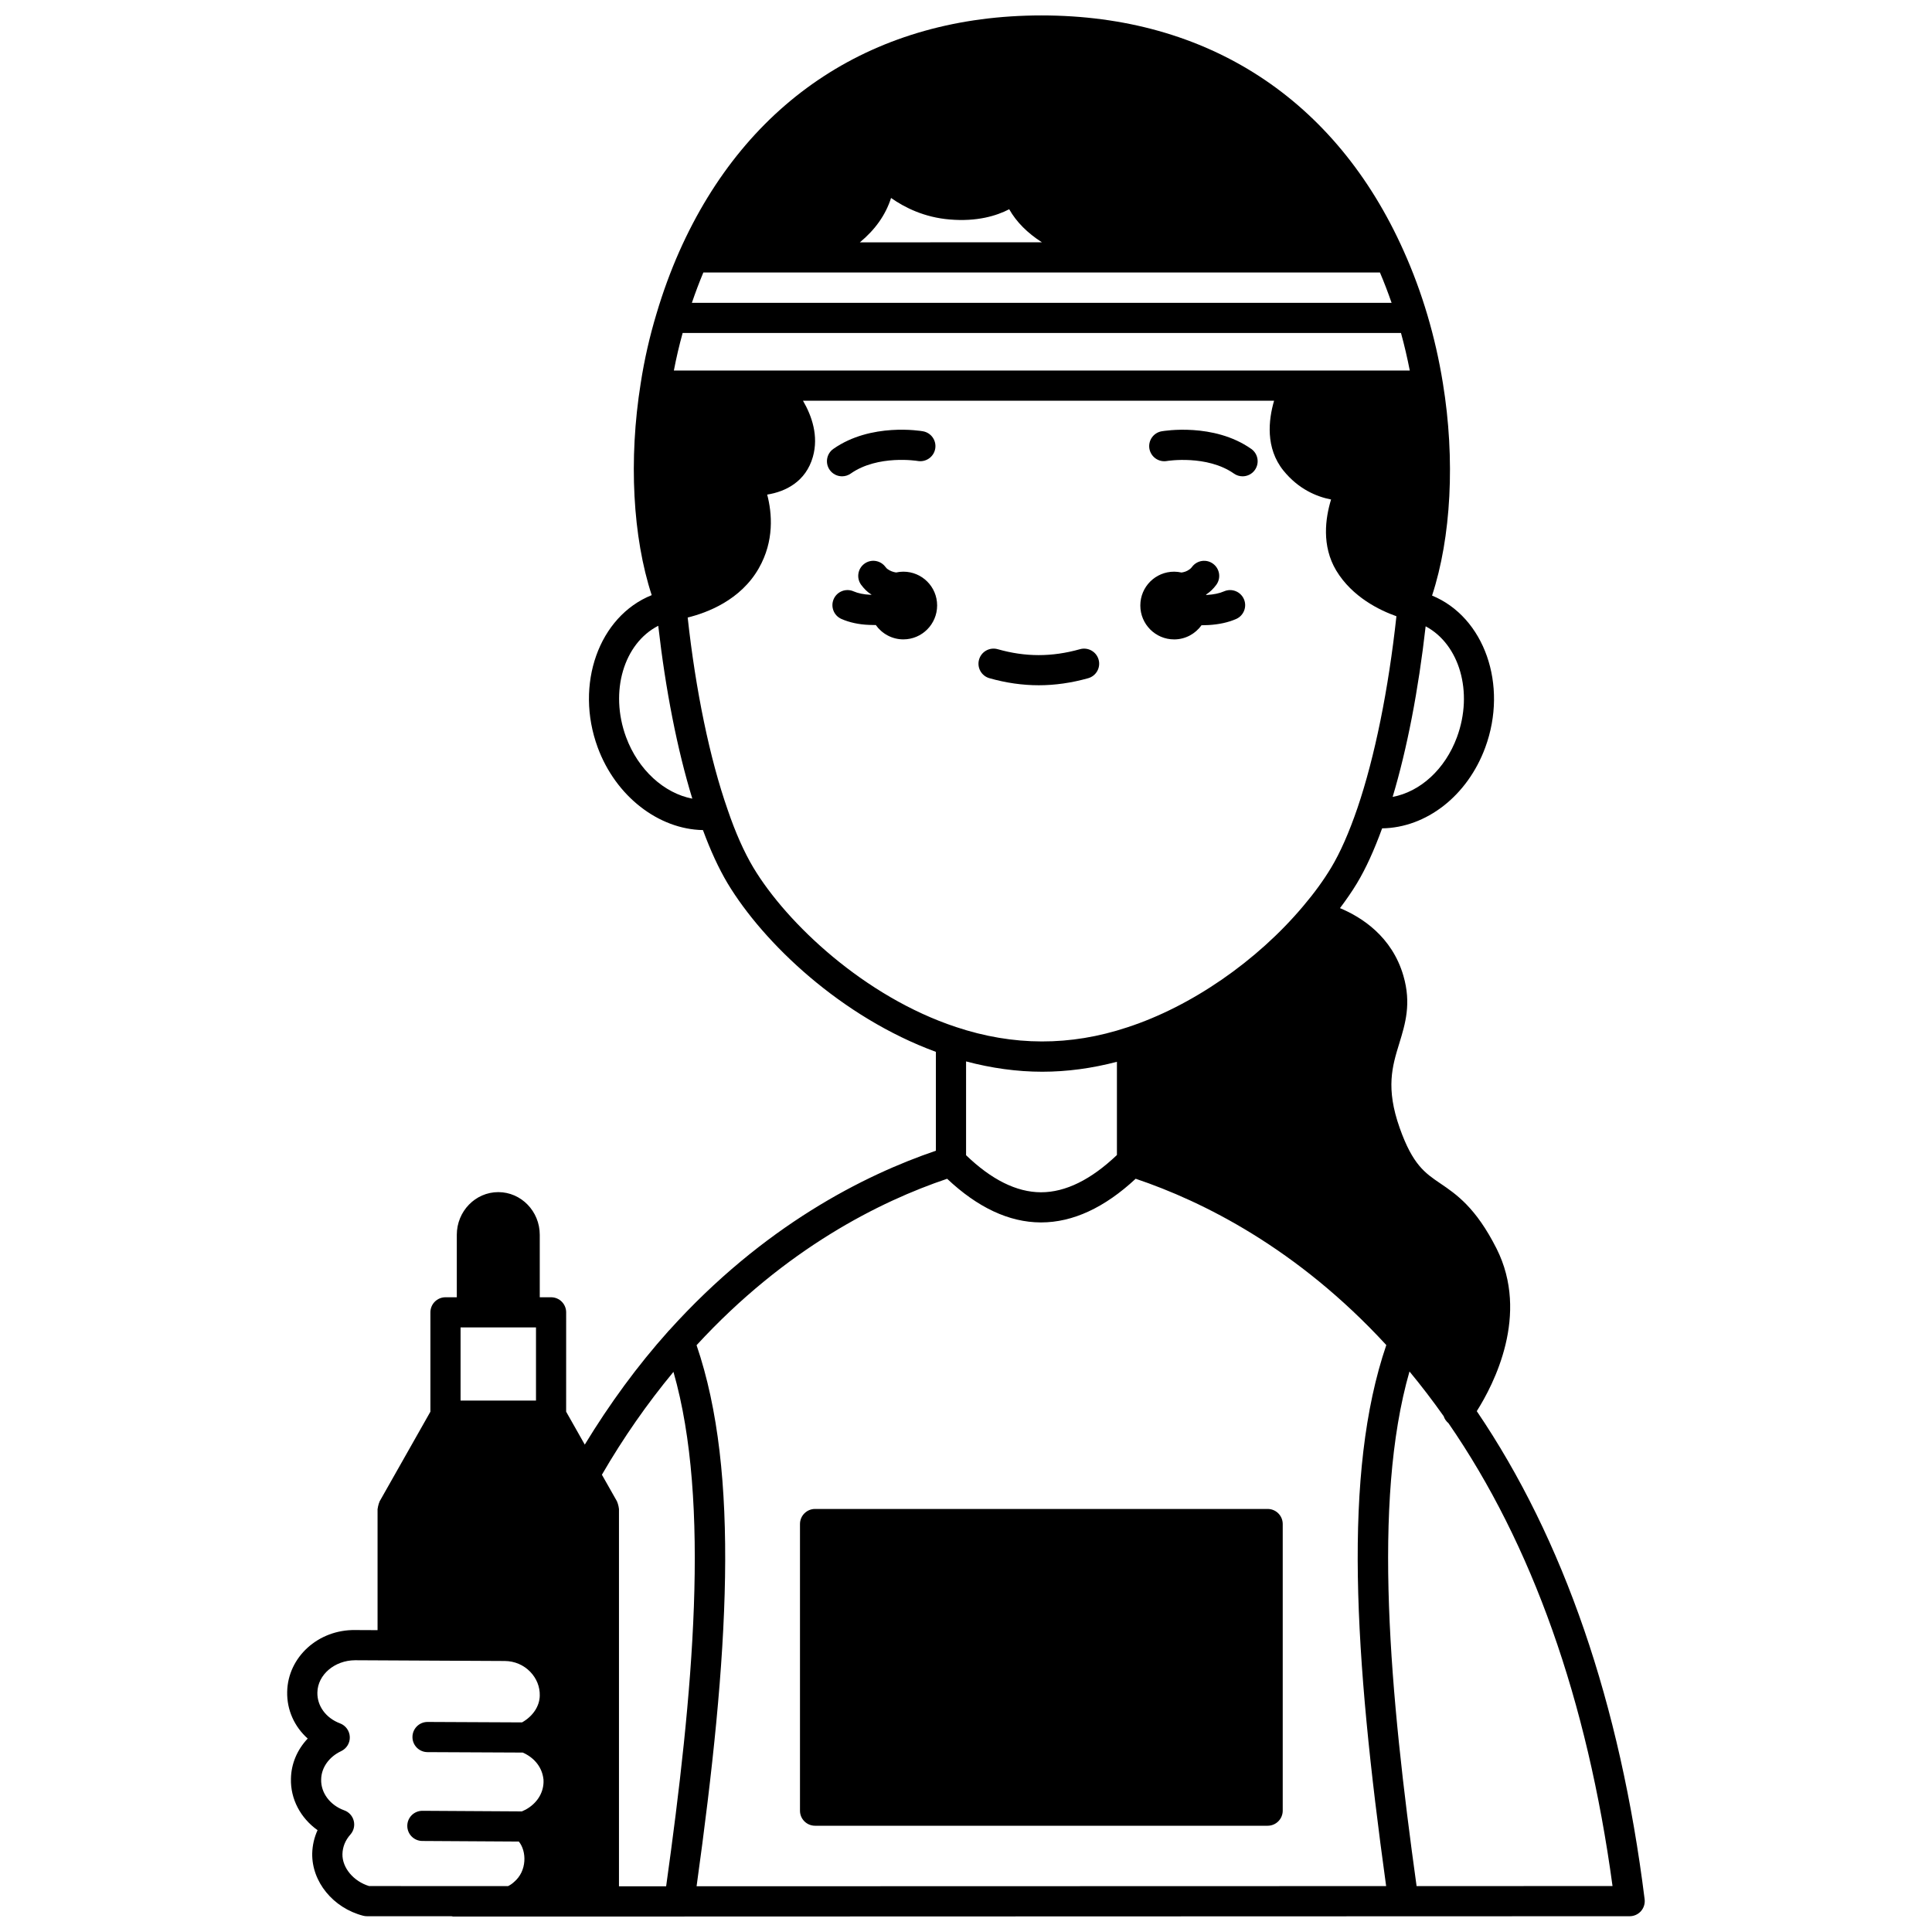 <?xml version="1.0" encoding="UTF-8"?>
<!-- Uploaded to: ICON Repo, www.iconrepo.com, Generator: ICON Repo Mixer Tools -->
<svg width="800px" height="800px" version="1.1" viewBox="144 144 512 512" xmlns="http://www.w3.org/2000/svg">
 <defs>
  <clipPath id="a">
   <path d="m220 148.09h360v503.81h-360z"/>
  </clipPath>
 </defs>
 <path d="m455.15 313.45c3.008 0 5.644-1.496 7.277-3.766 0.07 0 0.141 0.012 0.211 0.012 0.559 0 1.113-0.016 1.668-0.051 2.789-0.168 5.168-0.691 7.273-1.602 2.023-0.883 2.949-3.238 2.07-5.262-0.883-2.023-3.234-2.953-5.262-2.07-1.227 0.535-2.715 0.848-4.562 0.957-0.059 0.004-0.109-0.004-0.168 0-0.012-0.035-0.023-0.074-0.035-0.113 0.027-0.02 0.059-0.031 0.09-0.051 0.934-0.605 1.812-1.438 2.59-2.484 1.328-1.766 0.969-4.273-0.801-5.598-1.758-1.328-4.269-0.965-5.594 0.801-0.309 0.41-0.504 0.543-0.758 0.719-0.633 0.473-1.352 0.688-2.039 0.785-0.637-0.141-1.289-0.223-1.957-0.223-4.957 0-8.957 3.996-8.957 8.957-0.004 4.949 3.996 8.988 8.953 8.988z"/>
 <path d="m383.39 295.5c-0.66 0-1.305 0.078-1.922 0.215-0.734-0.113-1.543-0.371-2.312-0.941-0.02-0.012-0.215-0.145-0.523-0.555-1.324-1.766-3.832-2.129-5.594-0.801-1.766 1.324-2.125 3.828-0.801 5.598 0.781 1.043 1.656 1.879 2.356 2.32 0.109 0.082 0.219 0.121 0.332 0.199-0.008 0.027-0.016 0.055-0.027 0.082-0.098-0.004-0.176 0.008-0.273 0-1.676-0.066-3.246-0.387-4.414-0.902-2.023-0.891-4.379 0.023-5.273 2.039-0.891 2.019 0.023 4.383 2.043 5.273 2.098 0.926 4.637 1.477 7.289 1.574 0.5 0.027 1.008 0.039 1.512 0.039 0.102 0 0.195-0.012 0.297-0.016 1.633 2.293 4.293 3.816 7.312 3.816 4.957 0 8.957-4.039 8.957-8.996-0.004-4.953-4-8.945-8.957-8.945z"/>
 <path d="m453.25 266.17c0.094-0.02 10.594-1.691 17.754 3.332 0.699 0.492 1.5 0.727 2.289 0.727 1.258 0 2.5-0.59 3.273-1.699 1.266-1.809 0.832-4.301-0.977-5.57-9.953-6.988-23.18-4.762-23.738-4.664-2.172 0.383-3.625 2.453-3.246 4.629 0.402 2.172 2.438 3.621 4.644 3.246z"/>
 <path d="m369.45 269.5c7.191-5.051 17.633-3.359 17.77-3.332 2.172 0.363 4.238-1.078 4.621-3.246 0.383-2.176-1.074-4.25-3.25-4.629-0.555-0.102-13.789-2.324-23.738 4.664-1.809 1.266-2.246 3.762-0.977 5.57 0.777 1.105 2.016 1.699 3.273 1.699 0.801 0 1.605-0.234 2.301-0.727z"/>
 <g clip-path="url(#a)">
  <path d="m535.36 517.97c4.496-7.098 14.07-25.574 5.234-43.098-5.492-10.883-10.695-14.402-14.871-17.238-4.102-2.777-7.344-4.977-10.789-14.715-3.742-10.586-1.977-16.336-0.105-22.426 1.586-5.172 3.231-10.527 1.09-17.895-3.027-10.449-11.117-15.559-16.809-17.934 1.652-2.207 3.188-4.402 4.477-6.551 2.363-3.914 4.559-8.75 6.691-14.59 11.656-0.164 22.602-8.562 27.336-21.441 6.098-16.582-0.262-34.562-14.102-40.246 5.059-15.426 6.18-36.047 2.863-56.32-1.984-12.297-5.473-24.066-10.371-34.977-17.973-40.27-52.07-62.449-95.996-62.449-43.941 0-78.023 22.195-95.965 62.508-0.008 0.016-0.012 0.031-0.02 0.043-0.004 0.012-0.012 0.023-0.016 0.039-2.309 5.219-4.332 10.742-6.012 16.406-1.832 6.055-3.246 12.277-4.199 18.473-3.246 20.273-2.109 40.824 2.914 56.16-14.012 5.625-20.438 23.707-14.312 40.359 4.769 12.961 16.156 21.703 27.891 21.902 1.98 5.367 4.16 10.129 6.535 14.117 9.539 15.859 30.125 35.449 55.195 44.656v26.199c-18.949 6.453-45.699 19.867-70.715 47.637-0.027 0.027-0.066 0.035-0.098 0.062-0.055 0.055-0.078 0.125-0.133 0.18-0.012 0.016-0.027 0.027-0.039 0.043-8.102 9.055-15.473 19.141-22.062 29.961l-4.938-8.723 0.004-26.328c0-2.207-1.785-3.996-3.996-3.996h-3v-16.551c0-6.242-4.93-11.312-10.992-11.312-6.066 0-10.992 5.078-10.992 11.312v16.551h-3c-2.211 0-3.996 1.793-3.996 3.996v26.328l-13.473 23.793c-0.039 0.066-0.035 0.145-0.066 0.211-0.121 0.238-0.18 0.496-0.246 0.754-0.066 0.266-0.145 0.516-0.16 0.785-0.016 0.082-0.059 0.145-0.059 0.223v32.129l-5.898-0.027c-9.848-0.156-17.891 7.203-18.055 16.387-0.102 4.797 1.922 9.219 5.441 12.371-2.758 2.91-4.375 6.652-4.441 10.625-0.156 5.41 2.559 10.461 7.051 13.648-0.875 1.918-1.355 3.984-1.414 6.141-0.148 7.523 5.531 14.484 13.512 16.543 0.332 0.082 0.672 0.125 1.008 0.125h22.391c0.137 0.016 0.258 0.078 0.395 0.078h59.969l251.86-0.078c1.148 0 2.238-0.492 3-1.352 0.754-0.859 1.105-2.004 0.969-3.141-6.484-51.949-21.461-95.43-44.488-129.36zm-135.34-92.684c6.746 1.793 13.512 2.734 20.191 2.734 6.555 0 13.191-0.906 19.785-2.633v24.703c-6.856 6.527-13.609 9.875-20.098 9.875h-0.07c-6.441-0.023-13.102-3.356-19.809-9.824zm130.1-85.957c-3.164 8.598-9.789 14.504-17.055 15.859 3.848-12.84 6.824-28.277 8.746-45.207 8.934 4.746 12.703 17.395 8.309 29.348zm-207.54-97.129c0.645-3.344 1.41-6.66 2.328-9.953h190.37c0.898 3.266 1.672 6.59 2.332 9.953zm57.559-45.738c3.625 2.559 8.848 5.152 15.543 5.703 7.25 0.621 12.414-0.98 15.766-2.711 1.93 3.402 4.844 6.301 8.676 8.762l-48.25 0.004c4.051-3.344 6.828-7.258 8.266-11.758zm-49.742 19.754h25.598 0.012 0.012 153.68c1.117 2.629 2.144 5.309 3.086 8.035h-185.43c0.934-2.746 1.945-5.426 3.039-8.035zm-20.488 123.11c-4.438-12.062-0.566-24.84 8.535-29.488 1.926 16.949 5.055 32.867 9.027 45.812-7.43-1.418-14.348-7.594-17.562-16.324zm33.781 34.668c-2.496-4.18-4.797-9.355-6.856-15.418-4.754-13.59-8.469-31.57-10.59-50.926 5.16-1.266 14.031-4.598 18.844-13.051 4.156-7.269 3.512-14.621 2.227-19.527 4.871-0.781 10.223-3.418 12.102-9.992 1.586-5.57-0.289-10.895-2.621-14.891h124.85c-1.488 5.098-2.332 12.527 2.465 18.504 4.016 4.965 8.844 6.941 12.637 7.68-1.508 4.918-2.551 12.273 1.359 18.809 4.246 7.066 11.586 10.582 15.961 12.129-2.102 19.352-5.731 37.301-10.32 50.801-2.234 6.531-4.586 11.867-7 15.863-1.977 3.289-4.457 6.703-7.391 10.164-12.277 14.602-29.695 26.605-46.613 32.117-15.105 5.016-30.191 4.981-45.375-0.078-24.281-8.035-44.848-27.504-53.676-42.184zm51.312 82.391c8.074 7.617 16.406 11.539 24.797 11.57h0.102c8.422 0 16.844-3.926 25.062-11.574 17.738 5.973 42.812 18.41 66.422 44.074-11.566 33.918-8.523 82.004-0.043 143.38l-182.74 0.047c8.52-61.344 11.59-109.42-0.004-143.39 23.641-25.695 48.691-38.137 66.402-44.105zm-72.527 51.18c9.938 34.668 5.141 85.625-1.941 136.32l-12.5 0.004v-100.02c0-0.074-0.039-0.145-0.043-0.219-0.016-0.266-0.09-0.52-0.156-0.781-0.066-0.266-0.129-0.52-0.246-0.758-0.031-0.066-0.031-0.145-0.066-0.211l-4.012-7.082c5.66-9.766 12.023-18.883 18.965-27.262zm-39.43-11.785h3v19.391h-19.988v-19.391zm-48.293 139.56c0.051-1.91 0.758-3.652 2.113-5.176 0.879-0.992 1.207-2.356 0.879-3.637-0.328-1.285-1.266-2.324-2.516-2.769-3.762-1.359-6.227-4.637-6.117-8.203 0.051-3.109 2.082-5.977 5.293-7.484 1.457-0.684 2.367-2.172 2.297-3.777-0.062-1.605-1.086-3.019-2.59-3.586-3.723-1.395-6.082-4.598-6-8.18 0.082-4.723 4.578-8.516 9.98-8.547l39.715 0.199c2.574 0.027 4.957 1.043 6.715 2.863 1.68 1.738 2.578 3.965 2.523 6.309-0.047 2.859-1.859 5.492-4.695 7.098l-25.027-0.117h-0.02c-2.199 0-3.984 1.777-3.996 3.981-0.012 2.207 1.77 4.004 3.977 4.016l25.246 0.117c2.859 1.246 4.879 3.57 5.402 6.465 0.102 0.48 0.137 0.891 0.113 1.387-0.078 2.949-1.773 5.629-4.715 7.258-0.332 0.176-0.676 0.328-1.02 0.48l-26.352-0.156h-0.023c-2.199 0-3.984 1.773-3.996 3.973-0.012 2.207 1.762 4.004 3.973 4.023l25.586 0.152c1.047 1.281 1.598 3.199 1.461 5.203-0.152 2.141-1.059 4.066-2.644 5.438-0.547 0.523-1.129 0.902-1.672 1.168l-30.578-0.012h-6.246c-4.133-1.262-7.141-4.848-7.066-8.484zm284.66 8.496c-7.051-50.758-11.824-101.76-1.883-136.38 3.086 3.727 6.121 7.684 9.066 11.852 0.219 0.727 0.672 1.348 1.266 1.852 22.148 32.078 36.777 73.301 43.477 122.66z"/>
 </g>
 <path d="m360 627.84h119.94c2.211 0 3.996-1.793 3.996-3.996v-75.961c0-2.207-1.785-3.996-3.996-3.996h-119.94c-2.211 0-3.996 1.793-3.996 3.996v75.961c-0.004 2.207 1.785 3.996 3.996 3.996z"/>
 <path d="m406.21 323.73c4.371 1.242 8.766 1.871 13.086 1.871 4.269 0 8.672-0.629 13.078-1.867 2.125-0.594 3.367-2.805 2.766-4.93-0.594-2.121-2.816-3.359-4.93-2.762-7.492 2.106-14.492 2.082-21.812 0-2.129-0.602-4.336 0.629-4.938 2.75-0.609 2.125 0.625 4.336 2.75 4.938z"/>
</svg>